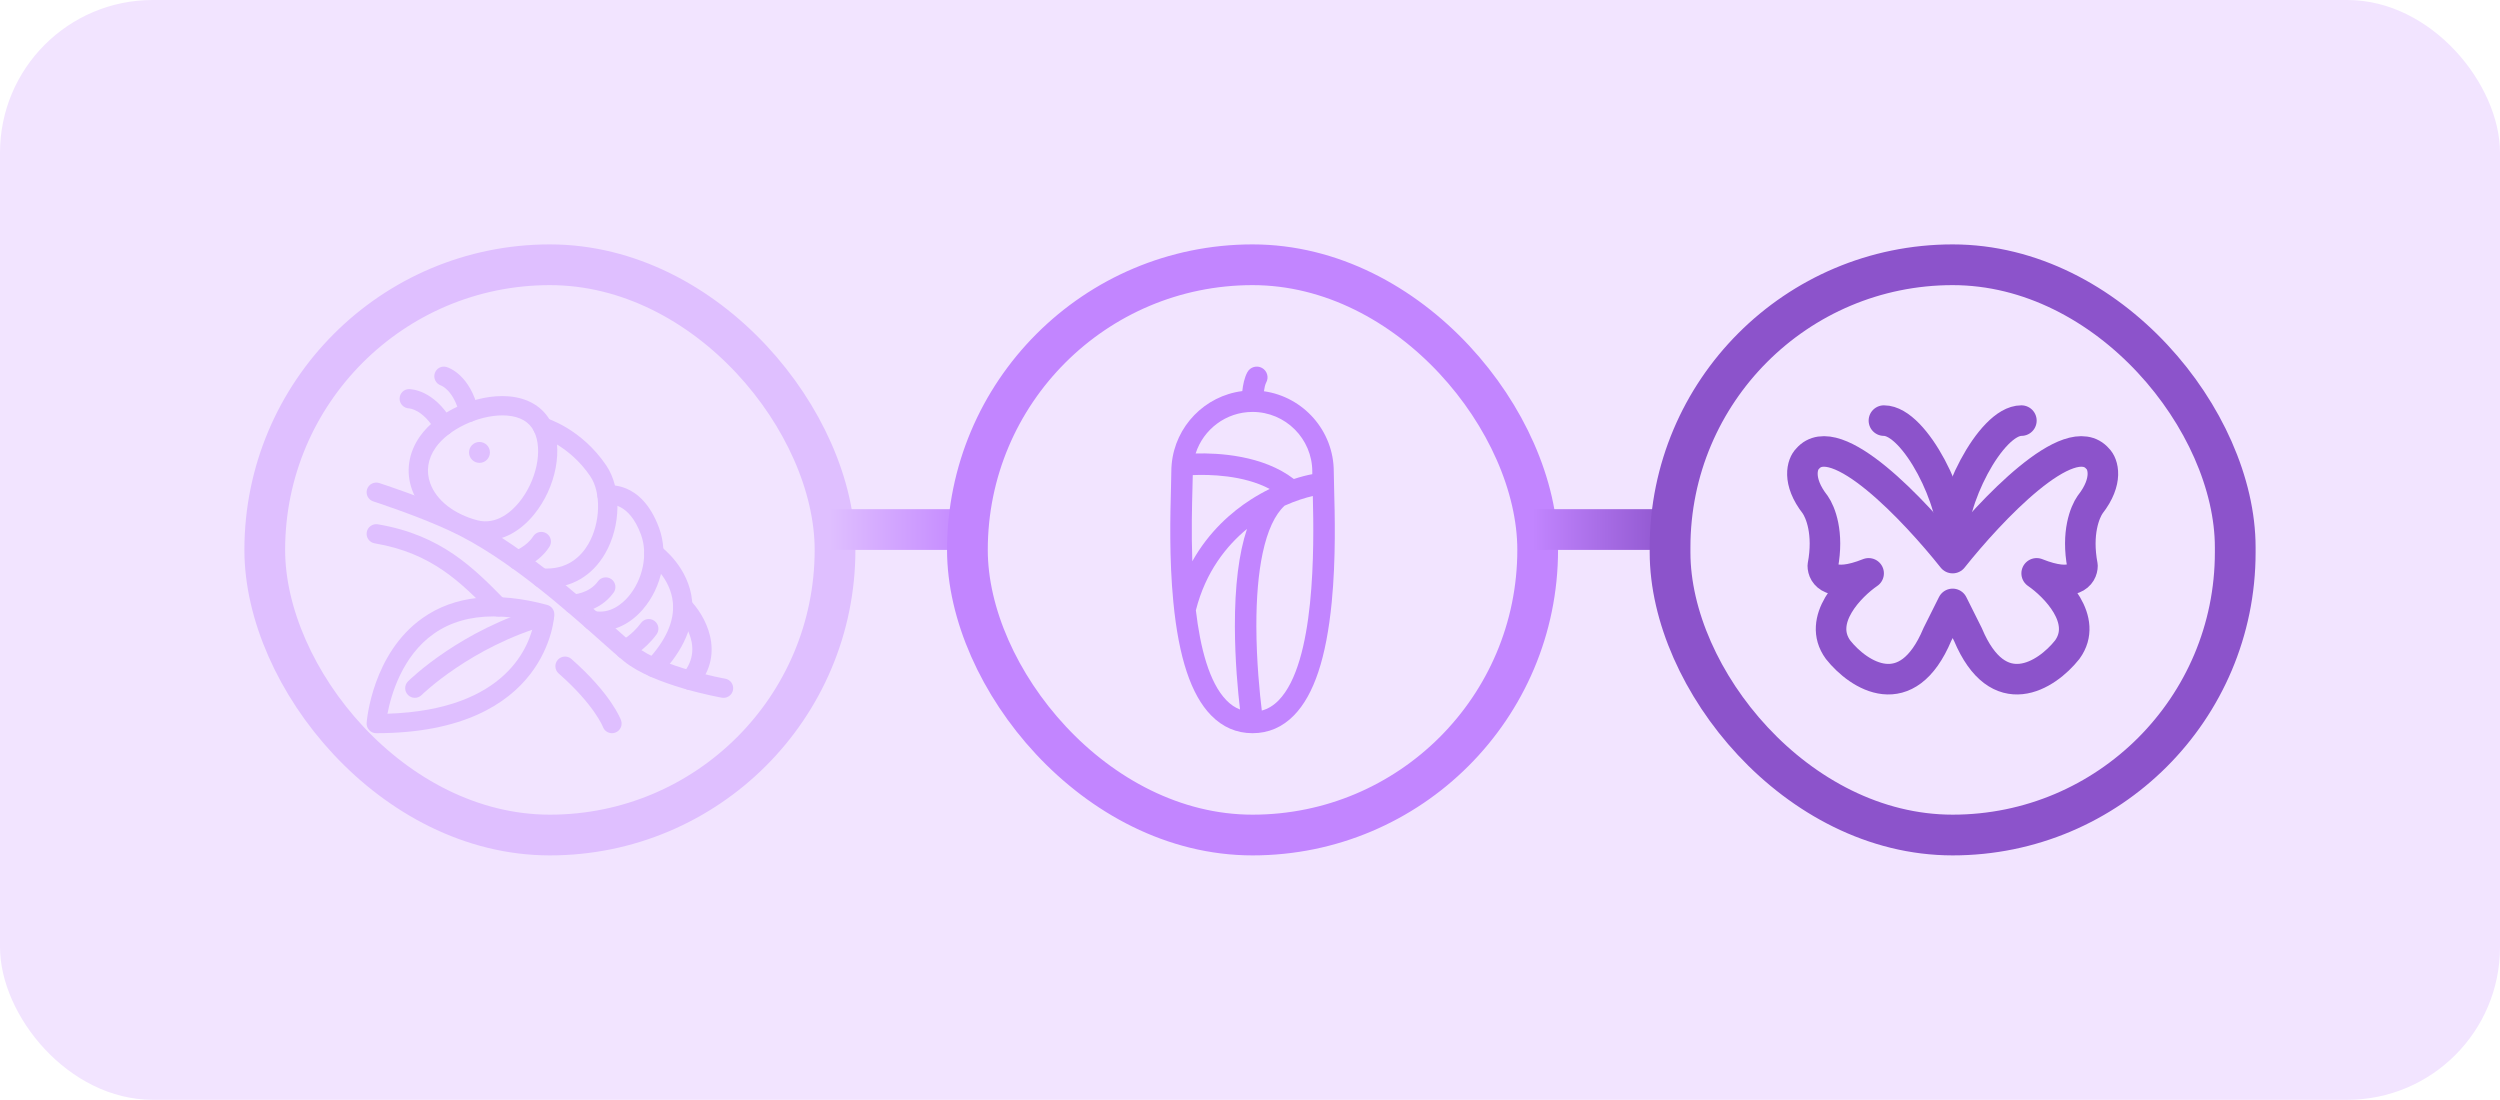<svg width="491" height="216" viewBox="0 0 491 216" fill="none" xmlns="http://www.w3.org/2000/svg">
<rect width="491" height="216" rx="30" fill="#F2E4FF"/>
<rect x="52" y="52" width="112" height="112" rx="56" stroke="#DFBFFF" stroke-width="8"/>
<path d="M142.108 137.055C141.998 137.055 141.887 137.046 141.776 137.027C141.231 136.931 128.367 134.614 122.559 129.881C121.389 128.927 119.805 127.519 117.971 125.888C111.047 119.731 99.46 109.425 88.468 104.303C81.963 101.272 73.401 98.503 73.314 98.476C72.319 98.155 71.771 97.088 72.092 96.091C72.414 95.096 73.478 94.552 74.476 94.869C74.835 94.985 83.352 97.738 90.07 100.869C101.564 106.225 113.411 116.761 120.489 123.057C122.29 124.658 123.845 126.042 124.952 126.943C129.997 131.054 142.311 133.273 142.436 133.294C143.466 133.477 144.153 134.46 143.97 135.491C143.809 136.409 143.01 137.055 142.108 137.055Z" fill="#DFBFFF"/>
<path d="M97.871 121.087C97.38 121.087 96.889 120.897 96.518 120.518C90.518 114.396 84.85 108.613 73.58 106.711C72.549 106.536 71.853 105.559 72.027 104.526C72.202 103.494 73.174 102.802 74.211 102.973C86.695 105.081 93.064 111.581 99.224 117.866C99.957 118.613 99.944 119.812 99.197 120.545C98.828 120.907 98.349 121.087 97.871 121.087Z" fill="#DFBFFF"/>
<path d="M120.191 144C119.415 144 118.687 143.52 118.409 142.749C118.398 142.72 116.711 138.412 109.72 132.267C108.934 131.576 108.856 130.378 109.547 129.592C110.238 128.808 111.433 128.73 112.221 129.42C120.048 136.3 121.898 141.254 121.974 141.461C122.329 142.446 121.819 143.533 120.835 143.888C120.622 143.964 120.405 144 120.191 144Z" fill="#DFBFFF"/>
<path d="M95.34 106.179C94.469 106.179 93.593 106.065 92.722 105.833C86.979 104.302 82.578 100.717 80.948 96.246C79.655 92.698 80.196 88.958 82.469 85.715C85.901 80.819 93.527 77.343 99.841 77.837C103.77 78.136 106.769 79.986 108.284 83.047C110.719 87.97 109.248 95.721 104.864 101.077C102.14 104.403 98.774 106.179 95.34 106.179ZM98.667 81.582C93.879 81.582 88.062 84.337 85.573 87.889C84.007 90.121 83.64 92.563 84.508 94.948C85.715 98.259 89.15 100.959 93.699 102.172C97.526 103.192 100.504 100.422 101.932 98.677C105.376 94.469 106.675 88.341 104.886 84.727C103.964 82.862 102.169 81.814 99.554 81.616C99.263 81.594 98.967 81.582 98.667 81.582Z" fill="#DFBFFF"/>
<path d="M94.169 90.909C95.303 90.909 96.222 89.99 96.222 88.856C96.222 87.722 95.303 86.803 94.169 86.803C93.036 86.803 92.117 87.722 92.117 88.856C92.117 89.99 93.036 90.909 94.169 90.909Z" fill="#DFBFFF"/>
<path d="M107.364 115.457C106.971 115.457 106.573 115.441 106.17 115.411C105.127 115.332 104.345 114.422 104.423 113.379C104.502 112.335 105.394 111.547 106.456 111.632C111.449 112.006 114.168 109.23 115.558 106.833C117.944 102.719 118.112 96.754 115.932 93.536C111.819 87.463 106.113 85.724 106.056 85.706C105.056 85.41 104.479 84.361 104.77 83.359C105.062 82.357 106.108 81.781 107.107 82.065C107.392 82.148 114.153 84.152 119.07 91.412C122.084 95.861 121.983 103.309 118.837 108.734C116.306 113.1 112.262 115.457 107.364 115.457Z" fill="#DFBFFF"/>
<path d="M117.838 123.912C117.191 123.912 116.544 123.845 115.897 123.712C114.872 123.501 114.212 122.498 114.424 121.474C114.634 120.449 115.648 119.788 116.662 120.001C119.861 120.655 122.241 118.537 123.381 117.212C126.266 113.866 127.299 108.85 125.894 105.015C123.529 98.562 119.686 99.073 119.523 99.098C118.507 99.254 117.526 98.566 117.352 97.549C117.175 96.533 117.825 95.567 118.838 95.371C119.128 95.313 125.938 94.118 129.451 103.711C131.338 108.857 130.052 115.278 126.252 119.687C123.884 122.433 120.898 123.912 117.838 123.912Z" fill="#DFBFFF"/>
<path d="M128.4 133.01C127.932 133.01 127.465 132.839 127.1 132.494C126.339 131.776 126.304 130.577 127.022 129.816C130.767 125.847 132.494 121.995 132.155 118.362C131.703 113.518 127.749 110.515 127.298 110.19C126.452 109.574 126.265 108.39 126.879 107.543C127.495 106.696 128.678 106.508 129.526 107.123C130.117 107.553 135.321 111.507 135.928 118.011C136.372 122.774 134.304 127.621 129.778 132.416C129.405 132.811 128.903 133.01 128.4 133.01Z" fill="#DFBFFF"/>
<path d="M135.498 135.503C135.063 135.503 134.625 135.354 134.267 135.048C133.473 134.367 133.379 133.172 134.06 132.376C138.925 126.691 133.011 120.698 132.757 120.445C132.015 119.708 132.01 118.509 132.747 117.766C133.484 117.022 134.685 117.02 135.427 117.756C138.444 120.751 142.642 128.176 136.939 134.841C136.564 135.279 136.033 135.503 135.498 135.503Z" fill="#DFBFFF"/>
<path d="M92.117 82.876C91.259 82.876 90.483 82.292 90.275 81.422C89.134 76.656 86.682 75.736 86.578 75.698C85.611 75.356 85.067 74.296 85.383 73.32C85.698 72.343 86.707 71.787 87.693 72.077C88.159 72.214 92.303 73.616 93.961 80.541C94.204 81.559 93.576 82.58 92.558 82.825C92.41 82.86 92.262 82.876 92.117 82.876Z" fill="#DFBFFF"/>
<path d="M87.161 85.542C86.511 85.542 85.878 85.208 85.525 84.607C83.044 80.378 80.428 80.214 80.318 80.209C79.293 80.162 78.463 79.309 78.481 78.283C78.499 77.256 79.302 76.431 80.328 76.42C80.815 76.447 85.187 76.546 88.794 82.688C89.323 83.591 89.021 84.751 88.119 85.282C87.817 85.458 87.488 85.542 87.161 85.542Z" fill="#DFBFFF"/>
<path d="M101.633 111.912C100.842 111.912 100.106 111.414 99.838 110.624C99.504 109.636 100.032 108.562 101.018 108.225C101.089 108.2 103.435 107.345 104.714 105.34C105.278 104.457 106.45 104.201 107.331 104.762C108.213 105.326 108.472 106.496 107.909 107.378C105.885 110.55 102.388 111.761 102.24 111.812C102.039 111.88 101.834 111.912 101.633 111.912Z" fill="#DFBFFF"/>
<path d="M112.566 120.535C111.536 120.535 110.692 119.71 110.672 118.675C110.654 117.633 111.48 116.772 112.52 116.746C112.578 116.745 115.686 116.606 117.437 114.179C118.049 113.328 119.235 113.138 120.082 113.75C120.93 114.361 121.123 115.546 120.511 116.394C117.624 120.397 112.805 120.532 112.601 120.535H112.566Z" fill="#DFBFFF"/>
<path d="M122.757 129.467C122.047 129.467 121.365 129.065 121.042 128.381C120.598 127.436 121 126.312 121.94 125.863C121.999 125.833 124.101 124.781 125.894 122.35C126.516 121.507 127.7 121.327 128.544 121.95C129.385 122.571 129.565 123.757 128.944 124.6C126.538 127.861 123.684 129.231 123.564 129.287C123.303 129.409 123.028 129.467 122.757 129.467Z" fill="#DFBFFF"/>
<path d="M73.897 144C73.369 144 72.865 143.78 72.507 143.393C72.148 143.006 71.968 142.486 72.008 141.96C72.05 141.407 73.163 128.331 82.987 121.389C89.234 116.974 97.469 116.103 107.465 118.802C108.309 119.031 108.888 119.805 108.867 120.679C108.86 120.912 107.892 144 73.897 144ZM96.907 121.065C92.333 121.065 88.414 122.201 85.196 124.468C78.964 128.858 76.801 136.507 76.097 140.176C99.748 139.424 104.101 126.535 104.899 122.064C102.049 121.398 99.382 121.065 96.907 121.065Z" fill="#DFBFFF"/>
<path d="M81.474 137.052C80.987 137.052 80.499 136.866 80.129 136.492C79.392 135.75 79.397 134.55 80.139 133.813C80.553 133.401 90.469 123.692 106.416 119.114C107.418 118.823 108.471 119.404 108.76 120.412C109.048 121.418 108.467 122.467 107.462 122.756C92.439 127.068 82.903 136.408 82.808 136.502C82.438 136.87 81.956 137.052 81.474 137.052Z" fill="#DFBFFF"/>
<line x1="163" y1="104" x2="191" y2="104" stroke="url(#paint0_linear_1_725)" stroke-width="8"/>
<rect x="190" y="52" width="112" height="112" rx="56" stroke="#C285FF" stroke-width="8"/>
<path d="M262.018 95.796C261.982 94.44 261.953 93.368 261.953 92.636C261.953 84.599 255.978 77.932 248.237 76.841C248.331 76.154 248.478 75.502 248.684 75.126C249.246 74.105 248.873 72.823 247.852 72.261C246.831 71.7 245.549 72.073 244.987 73.094C244.387 74.186 244.113 75.631 243.989 76.809C236.622 77.74 230.806 83.715 230.117 91.153C230.116 91.162 230.115 91.172 230.114 91.181C230.07 91.661 230.047 92.146 230.047 92.636C230.047 93.368 230.018 94.44 229.982 95.796C229.843 100.984 229.609 109.668 230.448 118.27C231.512 129.195 233.932 136.46 237.846 140.48C240.117 142.813 242.856 143.997 245.988 144C245.991 144 245.994 144 245.997 144C245.999 144 246.001 144 246.003 144C249.138 143.999 251.881 142.815 254.154 140.48C258.068 136.46 260.488 129.195 261.552 118.27C262.391 109.668 262.157 100.984 262.018 95.796ZM246 80.902C252.47 80.902 257.734 86.166 257.734 92.636C257.734 92.787 257.735 92.954 257.737 93.128C256.707 93.318 255.477 93.627 254.114 94.076C248.02 89.392 239.292 88.942 234.823 89.065C236.338 84.336 240.775 80.902 246 80.902ZM243.541 139.347C242.574 138.98 241.689 138.38 240.869 137.537C237.476 134.052 235.735 127.2 234.869 119.863C236.798 112.216 240.963 107.136 244.911 103.878C243.31 108.674 242.511 115.085 242.531 123.069C242.548 129.772 243.137 135.91 243.541 139.347ZM245.618 98.145C241.92 100.527 237.457 104.362 234.17 110.236C233.969 104.481 234.11 99.216 234.199 95.909C234.227 94.881 234.25 94.013 234.26 93.311C237.421 93.172 244.147 93.268 249.364 96.028C248.137 96.632 246.878 97.335 245.618 98.145ZM251.131 137.537C250.133 138.562 249.039 139.229 247.818 139.552C247.432 136.396 246.764 129.944 246.75 123.012C246.738 117.38 247.154 112.547 247.984 108.648C248.927 104.223 250.377 101.085 252.296 99.313C254.475 98.335 256.423 97.739 257.84 97.418C258.095 107.594 258.329 130.143 251.131 137.537Z" fill="#C285FF"/>
<line x1="301" y1="104" x2="329" y2="104" stroke="url(#paint1_linear_1_725)" stroke-width="8"/>
<rect x="328" y="52" width="111" height="112" rx="55.5" stroke="#8C53CB" stroke-width="8"/>
<path d="M354.999 90.107C360.495 83.666 376.121 100.337 383.499 109.607C390.879 100.337 406.505 83.666 411.999 90.107C413.018 91.082 414.164 94.423 410.499 99.107C409.482 100.571 407.778 104.666 408.999 111.107C408.999 112.816 407.327 115.535 399.999 112.607C403.562 115.048 410.274 121.751 405.999 127.607C401.928 132.731 392.447 138.793 386.499 124.607L383.499 118.607L380.499 124.607C374.553 138.793 365.07 132.731 360.999 127.607C356.724 121.751 363.438 115.048 366.999 112.607C359.672 115.535 357.999 112.816 357.999 111.107C359.22 104.666 357.518 100.571 356.499 99.107C352.836 94.423 353.982 91.082 354.999 90.107Z" stroke="#8C53CB" stroke-width="6" stroke-linecap="round" stroke-linejoin="round"/>
<path d="M383.548 106.607C382.801 98.903 390.87 82.607 397 82.607" stroke="#8C53CB" stroke-width="6" stroke-linecap="round" stroke-linejoin="round"/>
<path d="M383.452 106.607C384.199 98.903 376.13 82.607 370 82.607" stroke="#8C53CB" stroke-width="6" stroke-linecap="round" stroke-linejoin="round"/>
<defs>
<linearGradient id="paint0_linear_1_725" x1="163" y1="108.5" x2="191" y2="108.5" gradientUnits="userSpaceOnUse">
<stop stop-color="#DFBFFF"/>
<stop offset="1" stop-color="#C285FF"/>
</linearGradient>
<linearGradient id="paint1_linear_1_725" x1="301" y1="108.5" x2="329" y2="108.5" gradientUnits="userSpaceOnUse">
<stop stop-color="#C285FF"/>
<stop offset="1" stop-color="#8C53CB"/>
</linearGradient>
</defs>
</svg>
